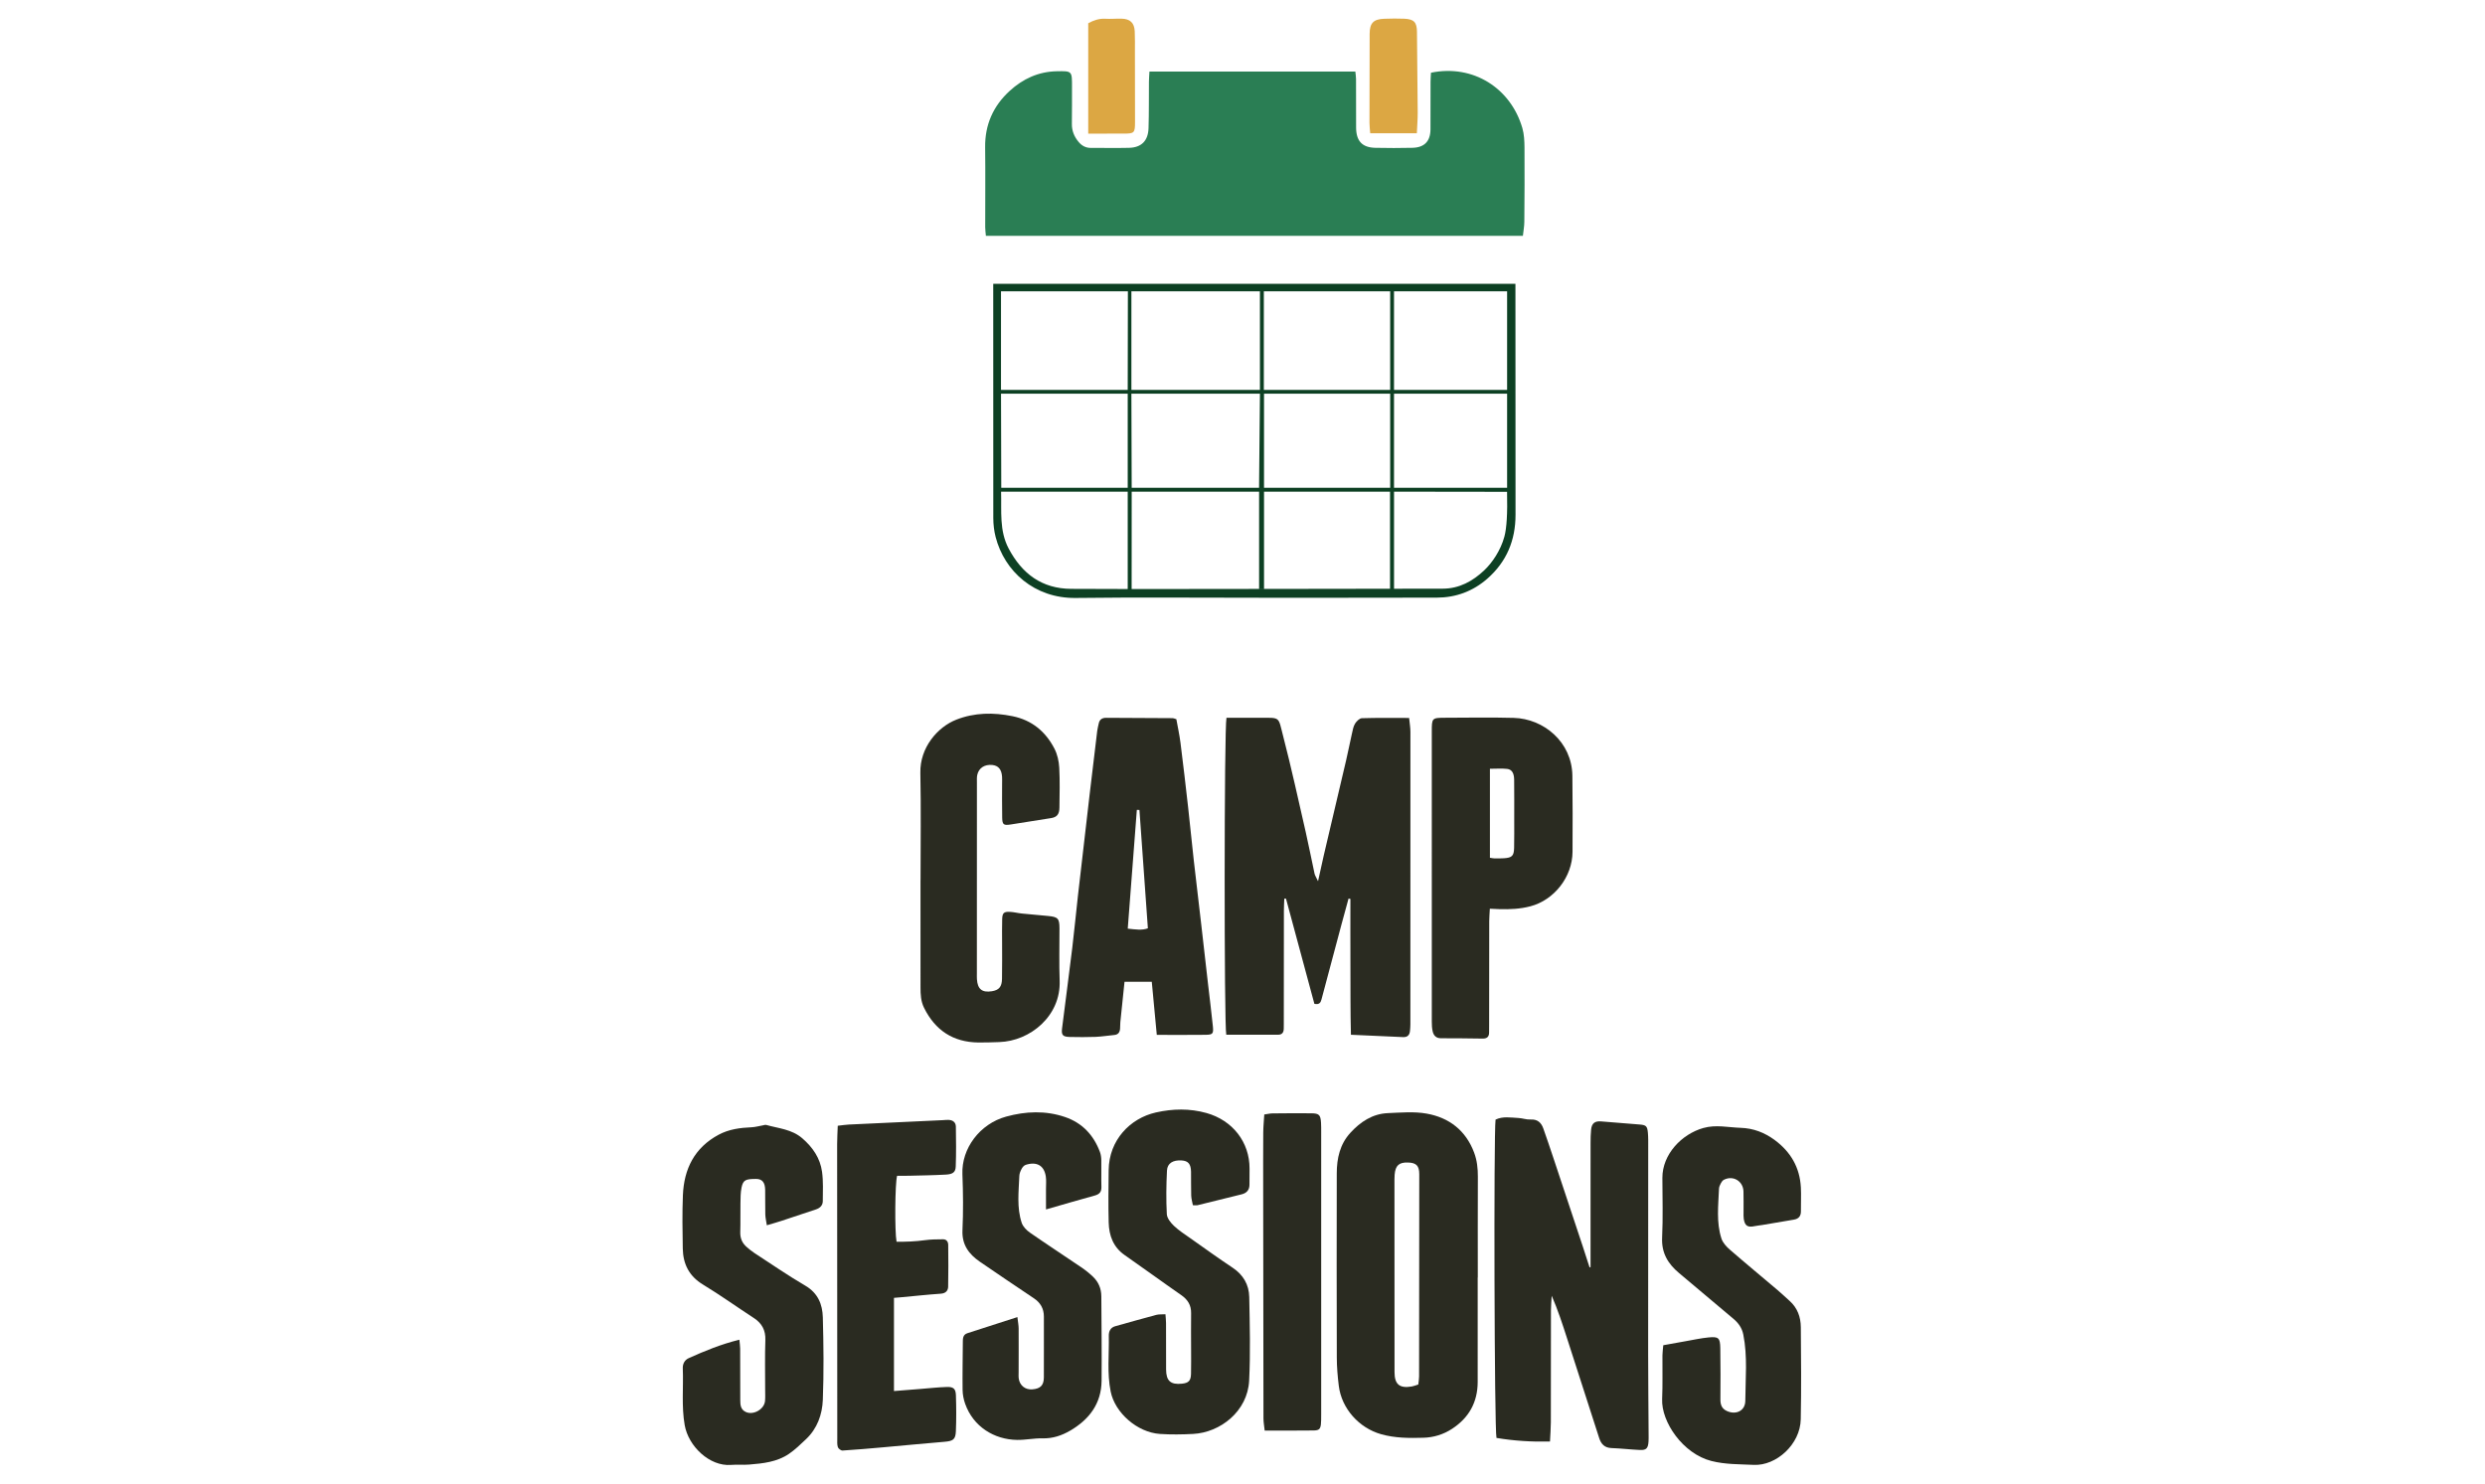 <?xml version="1.0" encoding="UTF-8"?>
<svg width="670px" height="400px" viewBox="0 0 670 400" version="1.1" xmlns="http://www.w3.org/2000/svg" xmlns:xlink="http://www.w3.org/1999/xlink">
    <title>icon-camp-sessions</title>
    <g id="icon-camp-sessions" stroke="none" stroke-width="1" fill="none" fill-rule="evenodd">
        <g id="Group-54" transform="translate(184, 5)">
            <path d="M81.813,58.588 C81.743,57.742 81.63,57 81.629,56.258 C81.619,49.086 81.7,41.913 81.61,34.742 C81.532,28.634 83.776,23.586 88.223,19.514 C91.789,16.25 95.972,14.316 100.892,14.214 C105.047,14.128 105.044,14.128 105.031,18.388 C105.02,21.718 105.049,25.048 104.997,28.377 C104.967,30.278 105.638,31.876 106.83,33.29 C107.695,34.316 108.765,34.895 110.168,34.881 C113.583,34.847 117,34.948 120.413,34.859 C123.757,34.771 125.558,32.972 125.665,29.534 C125.796,25.355 125.737,21.169 125.774,16.986 C125.782,16.152 125.856,15.319 125.91,14.301 L181.423,14.301 C181.49,14.98 181.607,15.633 181.61,16.287 C181.629,20.641 181.614,24.996 181.629,29.35 C181.641,33.022 183.255,34.778 186.831,34.856 C190.159,34.929 193.492,34.93 196.82,34.85 C200.051,34.771 201.657,33.094 201.682,29.883 C201.714,25.614 201.686,21.345 201.7,17.076 C201.703,16.239 201.776,15.403 201.815,14.606 C213.223,12.265 223.331,18.8 226.448,29.506 C226.941,31.197 227.019,33.051 227.032,34.831 C227.081,41.491 227.042,48.151 226.986,54.811 C226.976,56.055 226.737,57.298 226.599,58.588 L81.813,58.588 Z" id="Fill-4" fill="#2A7E54"></path>
            <path d="M195.925,188.579 C196.061,189.977 196.272,191.142 196.273,192.307 C196.285,218.609 196.276,244.91 196.264,271.212 C196.264,271.807 196.214,272.405 196.154,272.999 C196.043,274.11 195.453,274.684 194.295,274.63 C189.727,274.419 185.159,274.217 180.235,273.996 C180.073,267.735 180.13,261.617 180.1,255.503 C180.07,249.459 180.093,243.416 180.093,237.373 L179.592,237.277 C178.956,239.605 178.31,241.929 177.687,244.259 C175.884,251.001 174.091,257.746 172.291,264.489 C172.078,265.29 171.738,265.951 170.38,265.66 C167.855,256.304 165.29,246.798 162.725,237.292 C162.573,237.295 162.421,237.297 162.269,237.299 C162.231,238.401 162.163,239.504 162.161,240.606 C162.147,250.767 162.144,260.928 162.136,271.089 C162.136,271.516 162.128,271.943 162.122,272.37 C162.107,273.377 161.676,273.99 160.593,273.99 C155.917,273.989 151.24,273.99 146.624,273.99 C146.027,271.549 146.047,191.137 146.682,188.531 C149.63,188.531 152.678,188.528 155.726,188.532 C161.294,188.538 160.578,188.137 161.955,193.456 C164.176,202.028 166.062,210.687 168.039,219.321 C168.893,223.05 169.608,226.811 170.423,230.549 C170.536,231.065 170.867,231.534 171.367,232.6 C171.968,229.881 172.412,227.765 172.905,225.661 C174.909,217.111 176.938,208.568 178.935,200.017 C179.497,197.612 179.962,195.184 180.51,192.775 C180.717,191.863 180.877,190.879 181.349,190.106 C181.744,189.462 182.552,188.666 183.198,188.646 C187.364,188.515 191.535,188.579 195.925,188.579" id="Fill-6" fill="#2A2B21"></path>
            <path d="M244.839,336.618 C244.839,325.46 244.835,314.301 244.845,303.143 C244.846,301.949 244.876,300.75 244.992,299.563 C245.159,297.855 246.008,297.217 247.708,297.36 C251.099,297.643 254.49,297.926 257.883,298.18 C259.789,298.322 260.132,298.558 260.3,300.41 C260.415,301.682 260.388,302.969 260.388,304.25 C260.383,322.784 260.36,341.318 260.371,359.852 C260.375,367.196 260.453,374.54 260.495,381.883 C260.499,382.481 260.508,383.081 260.47,383.677 C260.352,385.498 259.873,386.029 258.138,385.949 C255.583,385.832 253.036,385.528 250.481,385.434 C248.635,385.366 247.692,384.361 247.176,382.759 C244.27,373.752 241.372,364.743 238.47,355.735 C237.25,351.948 236.025,348.163 234.37,344.374 C234.298,345.66 234.165,346.946 234.163,348.233 C234.144,358.311 234.16,368.39 234.137,378.468 C234.133,380.14 233.99,381.813 233.903,383.677 C228.797,383.78 224.084,383.473 219.479,382.698 C218.911,380.597 218.714,300.809 219.228,296.878 C221.183,295.925 223.311,296.336 225.392,296.437 C226.483,296.49 227.574,296.912 228.646,296.848 C230.523,296.737 231.538,297.668 232.105,299.26 C233.047,301.908 233.942,304.574 234.831,307.241 C237.471,315.164 240.102,323.091 242.729,331.019 C243.36,332.922 243.966,334.832 244.583,336.738 C244.668,336.698 244.754,336.658 244.839,336.618" id="Fill-8" fill="#2A2B21"></path>
            <path d="M198.396,368.302 C198.482,367.479 198.611,366.811 198.611,366.142 C198.638,347.961 198.657,329.778 198.658,311.597 C198.659,309.297 197.85,308.513 195.605,308.445 C193.194,308.371 192.222,309.255 192.019,311.718 C191.984,312.143 191.971,312.571 191.971,312.997 C191.973,330.325 191.968,347.653 191.991,364.982 C191.996,368.303 193.38,369.398 196.686,368.82 C197.184,368.733 197.66,368.529 198.396,368.302 L198.396,368.302 Z M214.412,339.426 C214.412,348.817 214.419,358.208 214.409,367.599 C214.404,373.068 212.053,377.281 207.49,380.252 C205.157,381.772 202.54,382.572 199.782,382.652 C195.951,382.763 192.132,382.765 188.361,381.696 C182.43,380.013 177.717,374.812 176.959,368.639 C176.649,366.116 176.433,363.563 176.426,361.023 C176.379,344.461 176.378,327.899 176.416,311.337 C176.425,307.334 177.257,303.518 180.071,300.448 C182.792,297.479 186.03,295.303 190.182,295.127 C193.668,294.98 197.253,294.651 200.643,295.254 C206.701,296.33 211.196,299.778 213.443,305.754 C214.237,307.868 214.467,310.033 214.457,312.278 C214.416,321.327 214.44,330.376 214.44,339.426 L214.412,339.426 Z" id="Fill-10" fill="#2A2B21"></path>
            <path d="M123.211,213.384 C122.978,213.377 122.745,213.371 122.511,213.363 C121.698,224 120.884,234.637 120.062,245.384 C122.15,245.602 123.878,245.896 125.486,245.296 C124.721,234.562 123.966,223.973 123.211,213.384 M127.889,274.028 C127.424,269.099 126.994,264.537 126.54,259.718 L119.19,259.718 C118.811,263.357 118.429,266.968 118.064,270.581 C118.004,271.175 118.044,271.778 117.992,272.372 C117.908,273.323 117.496,273.967 116.432,274.061 C114.745,274.21 113.066,274.5 111.376,274.567 C109.073,274.659 106.763,274.636 104.458,274.591 C102.55,274.554 102.126,274.091 102.35,272.29 C103.257,265.02 104.229,257.758 105.112,250.484 C105.676,245.832 106.103,241.162 106.632,236.505 C107.671,227.362 108.732,218.222 109.798,209.082 C110.459,203.412 111.141,197.743 111.83,192.076 C111.912,191.402 112.104,190.742 112.237,190.075 C112.46,188.967 113.171,188.534 114.256,188.54 C120.234,188.574 126.212,188.595 132.19,188.633 C132.432,188.635 132.672,188.769 133.168,188.918 C133.534,190.979 134.008,193.123 134.284,195.292 C135.013,201.04 135.678,206.797 136.327,212.554 C136.871,217.378 137.33,222.212 137.872,227.036 C138.517,232.789 139.216,238.536 139.88,244.287 C140.485,249.527 141.071,254.77 141.672,260.011 C142.118,263.902 142.615,267.788 143.009,271.685 C143.216,273.73 143.002,273.985 141.028,274.011 C136.777,274.067 132.524,274.028 127.889,274.028" id="Fill-12" fill="#2A2B21"></path>
            <path d="M22.753,325.365 C22.587,324.243 22.363,323.349 22.339,322.45 C22.28,320.231 22.344,318.009 22.3,315.79 C22.262,313.835 21.512,312.863 19.845,312.87 C17.109,312.883 16.375,313.09 15.94,315.166 C15.645,316.57 15.666,318.05 15.639,319.498 C15.592,322.059 15.671,324.623 15.59,327.183 C15.537,328.856 16.105,330.185 17.349,331.247 C17.996,331.799 18.651,332.355 19.362,332.818 C23.933,335.795 28.431,338.9 33.135,341.654 C36.522,343.637 37.754,346.678 37.849,350.166 C38.052,357.59 38.135,365.032 37.847,372.45 C37.694,376.382 36.349,380.161 33.336,383.021 C31.858,384.423 30.376,385.866 28.702,387.006 C25.495,389.189 21.719,389.581 17.973,389.884 C16.36,390.014 14.722,389.846 13.109,389.973 C7.328,390.43 1.611,384.961 0.609,379.254 C-0.288,374.144 0.301,369.04 0.092,363.939 C0.042,362.714 0.613,361.68 1.672,361.203 C6.007,359.247 10.404,357.438 15.35,356.22 C15.438,357.178 15.559,357.894 15.562,358.612 C15.586,363.223 15.586,367.835 15.59,372.446 C15.591,373.761 15.657,375.04 17.077,375.702 C19.115,376.653 22.066,374.987 22.266,372.729 C22.356,371.712 22.297,370.681 22.299,369.656 C22.305,365.216 22.199,360.771 22.354,356.336 C22.448,353.638 21.412,351.782 19.219,350.352 C14.648,347.371 10.205,344.184 5.542,341.357 C1.785,339.079 0.164,335.808 0.089,331.639 C0.004,326.858 -0.072,322.069 0.12,317.294 C0.405,310.184 3.237,304.449 9.753,300.952 C12.528,299.462 15.547,299.072 18.639,298.939 C19.637,298.896 20.624,298.607 21.617,298.438 C21.948,298.381 22.315,298.232 22.612,298.316 C25.932,299.254 29.472,299.465 32.302,301.904 C35.145,304.355 37.134,307.272 37.639,310.952 C37.995,313.547 37.853,316.218 37.839,318.854 C37.832,319.988 37.106,320.717 36.025,321.076 C32.884,322.119 29.749,323.177 26.605,324.209 C25.484,324.578 24.344,324.889 22.753,325.365" id="Fill-14" fill="#2A2B21"></path>
            <path d="M264.45,357.709 C266.579,357.324 268.568,356.955 270.561,356.606 C272.571,356.255 274.573,355.814 276.598,355.61 C279.343,355.333 279.773,355.705 279.824,358.479 C279.907,363.089 279.879,367.701 279.852,372.312 C279.844,373.713 280.203,374.799 281.573,375.434 C284.044,376.579 286.55,375.402 286.565,372.69 C286.599,366.734 287.209,360.749 286.023,354.819 C285.664,353.025 284.693,351.703 283.363,350.58 C278.477,346.454 273.579,342.339 268.68,338.228 C265.723,335.747 263.947,332.842 264.137,328.725 C264.386,323.357 264.227,317.969 264.208,312.59 C264.185,306.214 269.433,300.78 275.237,299.139 C278.667,298.17 281.943,298.983 285.296,299.089 C288.758,299.198 291.769,300.366 294.511,302.396 C298.802,305.572 301.255,309.779 301.544,315.137 C301.659,317.266 301.53,319.406 301.561,321.54 C301.581,322.873 300.968,323.623 299.678,323.843 C296.835,324.33 293.992,324.813 291.147,325.29 C290.477,325.403 289.794,325.449 289.131,325.591 C287.207,326.003 286.45,325.543 286.15,323.658 C286.057,323.073 286.095,322.466 286.093,321.868 C286.084,319.99 286.128,318.11 286.072,316.233 C285.988,313.436 283.237,311.819 280.769,313.112 C280.428,313.291 280.156,313.692 279.968,314.051 C279.733,314.499 279.492,315.006 279.473,315.495 C279.297,319.999 278.708,324.549 280.13,328.941 C280.496,330.072 281.462,331.126 282.394,331.936 C286.644,335.627 290.986,339.211 295.28,342.852 C296.386,343.789 297.433,344.795 298.515,345.76 C300.631,347.646 301.509,350.124 301.533,352.834 C301.607,361.116 301.681,369.401 301.513,377.68 C301.376,384.459 294.89,390.255 288.835,389.964 C285.007,389.78 281.202,389.877 277.416,388.914 C269.708,386.954 263.88,378.338 264.143,372.226 C264.312,368.304 264.19,364.371 264.225,360.444 C264.233,359.613 264.358,358.783 264.45,357.709" id="Fill-16" fill="#2A2B21"></path>
            <path d="M137.621,319.96 C137.467,319.108 137.2,318.233 137.17,317.35 C137.099,315.218 137.164,313.082 137.125,310.948 C137.086,308.818 136.359,307.991 134.539,307.883 C132.272,307.749 130.736,308.633 130.638,310.606 C130.442,314.52 130.388,318.456 130.596,322.367 C130.655,323.467 131.649,324.696 132.53,325.532 C133.88,326.812 135.485,327.83 137.016,328.912 C140.775,331.566 144.508,334.261 148.34,336.808 C151.215,338.72 152.754,341.397 152.817,344.711 C152.962,352.221 153.166,359.75 152.792,367.243 C152.378,375.521 145.023,381.24 137.695,381.623 C134.715,381.779 131.709,381.825 128.734,381.626 C122.623,381.218 116.617,375.928 115.46,370.215 C114.447,365.213 115.064,360.179 114.952,355.16 C114.927,354.035 115.352,352.958 116.656,352.594 C120.346,351.564 124.029,350.513 127.731,349.528 C128.448,349.338 129.237,349.414 130.226,349.352 C130.288,350.24 130.382,350.977 130.384,351.714 C130.401,355.898 130.383,360.081 130.402,364.264 C130.416,367.336 131.63,368.398 134.695,368.076 C136.461,367.891 137.072,367.287 137.119,365.451 C137.176,363.233 137.144,361.012 137.143,358.793 C137.142,355.549 137.094,352.304 137.145,349.06 C137.179,346.88 136.219,345.394 134.456,344.171 C129.35,340.631 124.337,336.958 119.237,333.409 C116.129,331.247 115.012,328.127 114.92,324.594 C114.797,319.902 114.865,315.204 114.913,310.509 C114.997,302.375 120.727,296.509 127.639,294.949 C132.192,293.921 136.758,293.832 141.27,295.091 C148.3,297.051 152.922,302.912 152.901,310.095 C152.896,311.547 152.885,312.998 152.88,314.449 C152.874,315.856 152.102,316.683 150.811,317.011 C146.852,318.016 142.884,318.985 138.916,319.949 C138.6,320.026 138.249,319.96 137.621,319.96" id="Fill-18" fill="#2A2B21"></path>
            <path d="M98.02,321.096 C98.02,318.907 98.023,317.224 98.018,315.541 C98.016,314.431 98.129,313.302 97.969,312.214 C97.526,309.191 95.441,308.132 92.54,309.079 C92.112,309.219 91.7,309.683 91.475,310.102 C91.157,310.693 90.857,311.375 90.832,312.03 C90.665,316.278 90.102,320.577 91.473,324.713 C91.814,325.742 92.786,326.721 93.716,327.367 C98.268,330.531 102.916,333.555 107.501,336.672 C108.624,337.435 109.705,338.291 110.686,339.228 C112.163,340.641 112.926,342.434 112.938,344.491 C112.981,352.092 113.082,359.694 113.008,367.295 C112.948,373.421 109.702,377.703 104.592,380.703 C102.291,382.054 99.841,382.886 97.067,382.815 C94.783,382.757 92.486,383.275 90.199,383.236 C84.056,383.131 78.429,379.698 76.228,373.513 C75.807,372.33 75.548,371.026 75.532,369.773 C75.477,365.504 75.568,361.233 75.594,356.963 C75.601,355.913 75.578,354.868 76.849,354.459 C81.208,353.054 85.566,351.649 90.308,350.12 C90.459,351.444 90.641,352.324 90.647,353.205 C90.672,357.134 90.644,361.063 90.64,364.992 C90.639,365.589 90.591,366.197 90.686,366.781 C90.982,368.613 92.469,369.746 94.312,369.608 C96.482,369.445 97.429,368.552 97.443,366.404 C97.479,360.938 97.43,355.471 97.449,350.005 C97.456,347.851 96.532,346.251 94.78,345.069 C89.906,341.78 85.011,338.524 80.173,335.183 C77.236,333.154 75.316,330.629 75.498,326.691 C75.729,321.662 75.678,316.609 75.483,311.577 C75.214,304.668 80.146,298.021 87.282,296.062 C92.546,294.617 97.892,294.39 103.133,296.171 C107.776,297.748 110.863,301.034 112.564,305.606 C112.825,306.307 112.92,307.103 112.933,307.859 C112.976,310.248 112.889,312.641 112.961,315.03 C113.002,316.391 112.415,317.007 111.148,317.353 C106.983,318.491 102.841,319.714 98.02,321.096" id="Fill-20" fill="#2A2B21"></path>
            <path d="M64.196,232.306 C64.196,222.656 64.344,213.003 64.145,203.356 C64.005,196.602 68.749,191.019 73.877,189.024 C78.77,187.12 83.833,187.056 88.976,188.099 C94.231,189.166 97.9,192.236 100.289,196.845 C101.085,198.38 101.498,200.243 101.593,201.984 C101.79,205.56 101.679,209.154 101.643,212.741 C101.625,214.551 100.96,215.331 99.391,215.581 C95.781,216.157 92.171,216.73 88.559,217.294 C86.596,217.6 86.248,217.379 86.208,215.461 C86.144,212.388 86.187,209.312 86.185,206.238 C86.184,205.64 86.212,205.04 86.175,204.445 C86.052,202.461 85.189,201.432 83.54,201.26 C81.489,201.046 79.896,202.058 79.487,203.927 C79.344,204.584 79.393,205.287 79.393,205.969 C79.386,223.134 79.384,240.3 79.382,257.466 C79.382,257.978 79.364,258.492 79.396,259.002 C79.565,261.697 80.786,262.686 83.405,262.268 C85.335,261.96 86.114,261.104 86.159,258.92 C86.224,255.676 86.181,252.43 86.184,249.185 C86.186,247.05 86.138,244.913 86.208,242.78 C86.261,241.174 86.666,240.791 88.226,240.857 C89.324,240.903 90.41,241.197 91.509,241.31 C93.884,241.554 96.265,241.738 98.641,241.974 C101.269,242.235 101.645,242.658 101.653,245.338 C101.667,250.035 101.529,254.737 101.702,259.428 C102.051,268.886 93.807,275.713 85.384,275.971 C83.507,276.028 81.629,276.11 79.752,276.083 C72.963,275.986 68.147,272.808 65.143,266.735 C64.269,264.969 64.188,263.135 64.187,261.257 C64.183,251.607 64.185,241.957 64.185,232.306 L64.196,232.306 Z" id="Fill-22" fill="#2A2B21"></path>
            <path d="M217.708,226.278 C218.264,226.358 218.595,226.443 218.926,226.446 C219.777,226.456 220.63,226.463 221.479,226.409 C223.655,226.271 224.181,225.775 224.232,223.622 C224.292,221.069 224.263,218.514 224.264,215.96 C224.265,212.385 224.285,208.809 224.243,205.233 C224.223,203.475 223.641,202.467 222.368,202.319 C220.898,202.148 219.392,202.279 217.708,202.279 L217.708,226.278 Z M217.684,240.015 C217.617,241.379 217.526,242.383 217.524,243.388 C217.507,252.692 217.505,261.997 217.497,271.301 C217.496,271.984 217.481,272.667 217.486,273.35 C217.495,274.519 216.932,275.047 215.755,275.03 C212.001,274.977 208.246,274.929 204.492,274.937 C203.226,274.939 202.568,274.233 202.298,273.185 C202.069,272.294 202.038,271.336 202.038,270.407 C202.028,244.372 202.031,218.336 202.036,192.301 C202.037,188.568 202.051,188.534 205.682,188.523 C211.827,188.503 217.977,188.394 224.119,188.559 C232.197,188.776 239.812,195.033 239.941,204.148 C240.037,210.976 240.011,217.806 239.982,224.635 C239.953,231.488 234.989,237.678 228.648,239.353 C225.854,240.091 223.115,240.201 220.305,240.129 C219.553,240.11 218.803,240.065 217.684,240.015 L217.684,240.015 Z" id="Fill-24" fill="#2A2B21"></path>
            <path d="M57.03,370.064 C59.628,369.856 61.913,369.671 64.198,369.491 C66.57,369.303 68.94,369.037 71.316,368.962 C73.062,368.907 73.674,369.447 73.731,371.199 C73.836,374.439 73.857,377.689 73.721,380.926 C73.627,383.144 72.931,383.552 70.638,383.741 C65.128,384.197 59.625,384.739 54.118,385.228 C50.471,385.551 46.824,385.876 43.171,386.102 C42.751,386.128 42.048,385.61 41.908,385.197 C41.67,384.499 41.745,383.684 41.745,382.918 C41.726,356.456 41.711,329.994 41.708,303.532 C41.708,301.935 41.812,300.338 41.875,298.532 C43.063,298.4 43.962,298.249 44.866,298.206 C53.291,297.802 61.718,297.416 70.144,297.024 C70.655,297.001 71.167,296.939 71.677,296.949 C72.872,296.972 73.7,297.57 73.719,298.78 C73.776,302.362 73.818,305.949 73.683,309.527 C73.625,311.06 72.895,311.6 71.039,311.702 C67.717,311.886 64.388,311.929 61.061,312.014 C59.973,312.042 58.883,312.018 57.874,312.018 C57.3,314.116 57.209,327.002 57.726,329.8 C60.272,329.837 62.852,329.735 65.446,329.376 C67.034,329.156 68.657,329.16 70.266,329.144 C71.208,329.135 71.647,329.818 71.655,330.665 C71.688,334.418 71.726,338.174 71.638,341.926 C71.613,343.013 70.967,343.72 69.655,343.81 C66.094,344.055 62.543,344.442 58.988,344.77 C58.405,344.824 57.82,344.867 57.03,344.933 L57.03,370.064 Z" id="Fill-26" fill="#2A2B21"></path>
            <path d="M222.344,101.143 L191.849,101.143 L191.849,126.518 L222.344,126.518 L222.344,101.143 Z M85.961,126.515 L120.052,126.515 L120.052,101.145 L85.894,101.145 L85.961,126.515 Z M190.82,101.149 L156.801,101.149 L156.801,126.518 L190.82,126.518 L190.82,101.149 Z M155.707,101.146 L121.043,101.146 L121.122,126.52 L155.467,126.52 L155.707,101.146 Z M85.913,127.565 C86.069,132.844 85.389,138.057 87.953,142.9 C91.54,149.676 96.892,153.74 104.831,153.77 C110.719,153.792 116.607,153.824 122.494,153.824 C144.19,153.823 199.11,153.721 204.983,153.721 C209.413,153.721 213.069,151.709 216.184,148.762 C218.296,146.764 220.589,143.456 221.613,139.678 C222.232,137.391 222.472,133.367 222.331,127.606 L191.856,127.565 L191.856,153.739 L190.778,153.739 C190.778,138.137 190.778,129.412 190.778,127.565 L156.805,127.565 C156.805,128.319 156.805,137.062 156.805,153.793 L155.476,153.793 C155.476,138.197 155.476,129.454 155.476,127.565 L121.125,127.565 L121.109,153.824 L120.052,153.824 L120.052,127.565 L85.913,127.565 Z M85.888,73.547 L85.888,100.134 L120.052,100.134 L120.098,73.547 L121.045,73.547 L121.045,100.134 L155.702,100.134 L155.702,73.547 L156.752,73.547 L156.752,100.134 L190.817,100.134 L190.817,73.547 L191.849,73.547 L191.849,100.134 L222.344,100.134 L222.344,73.547 L85.888,73.547 Z M224.588,71.519 C224.605,99.553 224.614,120.317 224.614,133.813 C224.614,140.668 222.214,146.475 217.005,151.03 C213.115,154.431 208.545,156.123 203.411,156.137 C187.439,156.182 171.467,156.162 155.494,156.166 C139.009,156.17 122.522,156.02 106.04,156.226 C94.915,156.366 86.821,149.061 84.438,139.779 C84.018,138.143 83.814,136.406 83.812,134.716 C83.79,120.993 83.784,99.927 83.794,71.519 L224.588,71.519 Z" id="Fill-28" fill="#0D4023"></path>
            <path d="M156.98,380.715 C156.848,379.448 156.655,378.452 156.653,377.455 C156.614,356.888 156.596,336.322 156.577,315.755 C156.573,310.635 156.557,305.514 156.593,300.394 C156.605,298.79 156.77,297.188 156.871,295.494 C157.756,295.371 158.413,295.206 159.071,295.2 C162.57,295.165 166.069,295.134 169.567,295.173 C171.67,295.196 172.048,295.617 172.174,297.753 C172.224,298.604 172.216,299.459 172.217,300.313 C172.217,325.659 172.214,351.005 172.216,376.35 C172.216,381.238 172.119,380.648 167.883,380.705 C164.312,380.754 160.74,380.715 156.98,380.715" id="Fill-30" fill="#2A2B21"></path>
            <path d="M198.005,30.937 L185.437,30.937 C185.363,29.948 185.235,29.043 185.235,28.137 C185.234,20.127 185.239,12.117 185.28,4.107 C185.295,1.193 186.337,0.152 189.247,0.061 C191.034,0.005 192.828,-0.036 194.613,0.046 C197.268,0.168 198.016,1.009 198.04,3.624 C198.108,10.866 198.199,18.108 198.239,25.35 C198.248,27.125 198.095,28.901 198.005,30.937" id="Fill-32" fill="#DCA743"></path>
            <path d="M109.406,31.029 L109.406,1.266 C110.87,0.47 112.329,-0.038 114.014,0.061 C115.459,0.145 116.915,0.003 118.366,0.033 C120.698,0.083 121.83,1.141 121.945,3.453 C122.033,5.242 121.991,7.037 121.995,8.83 C122.008,15.148 122.022,21.465 122.021,27.782 C122.021,30.869 121.872,31.017 118.903,31.027 C115.843,31.037 112.784,31.029 109.406,31.029" id="Fill-34" fill="#DCA743"></path>
        </g>
    </g>
</svg>